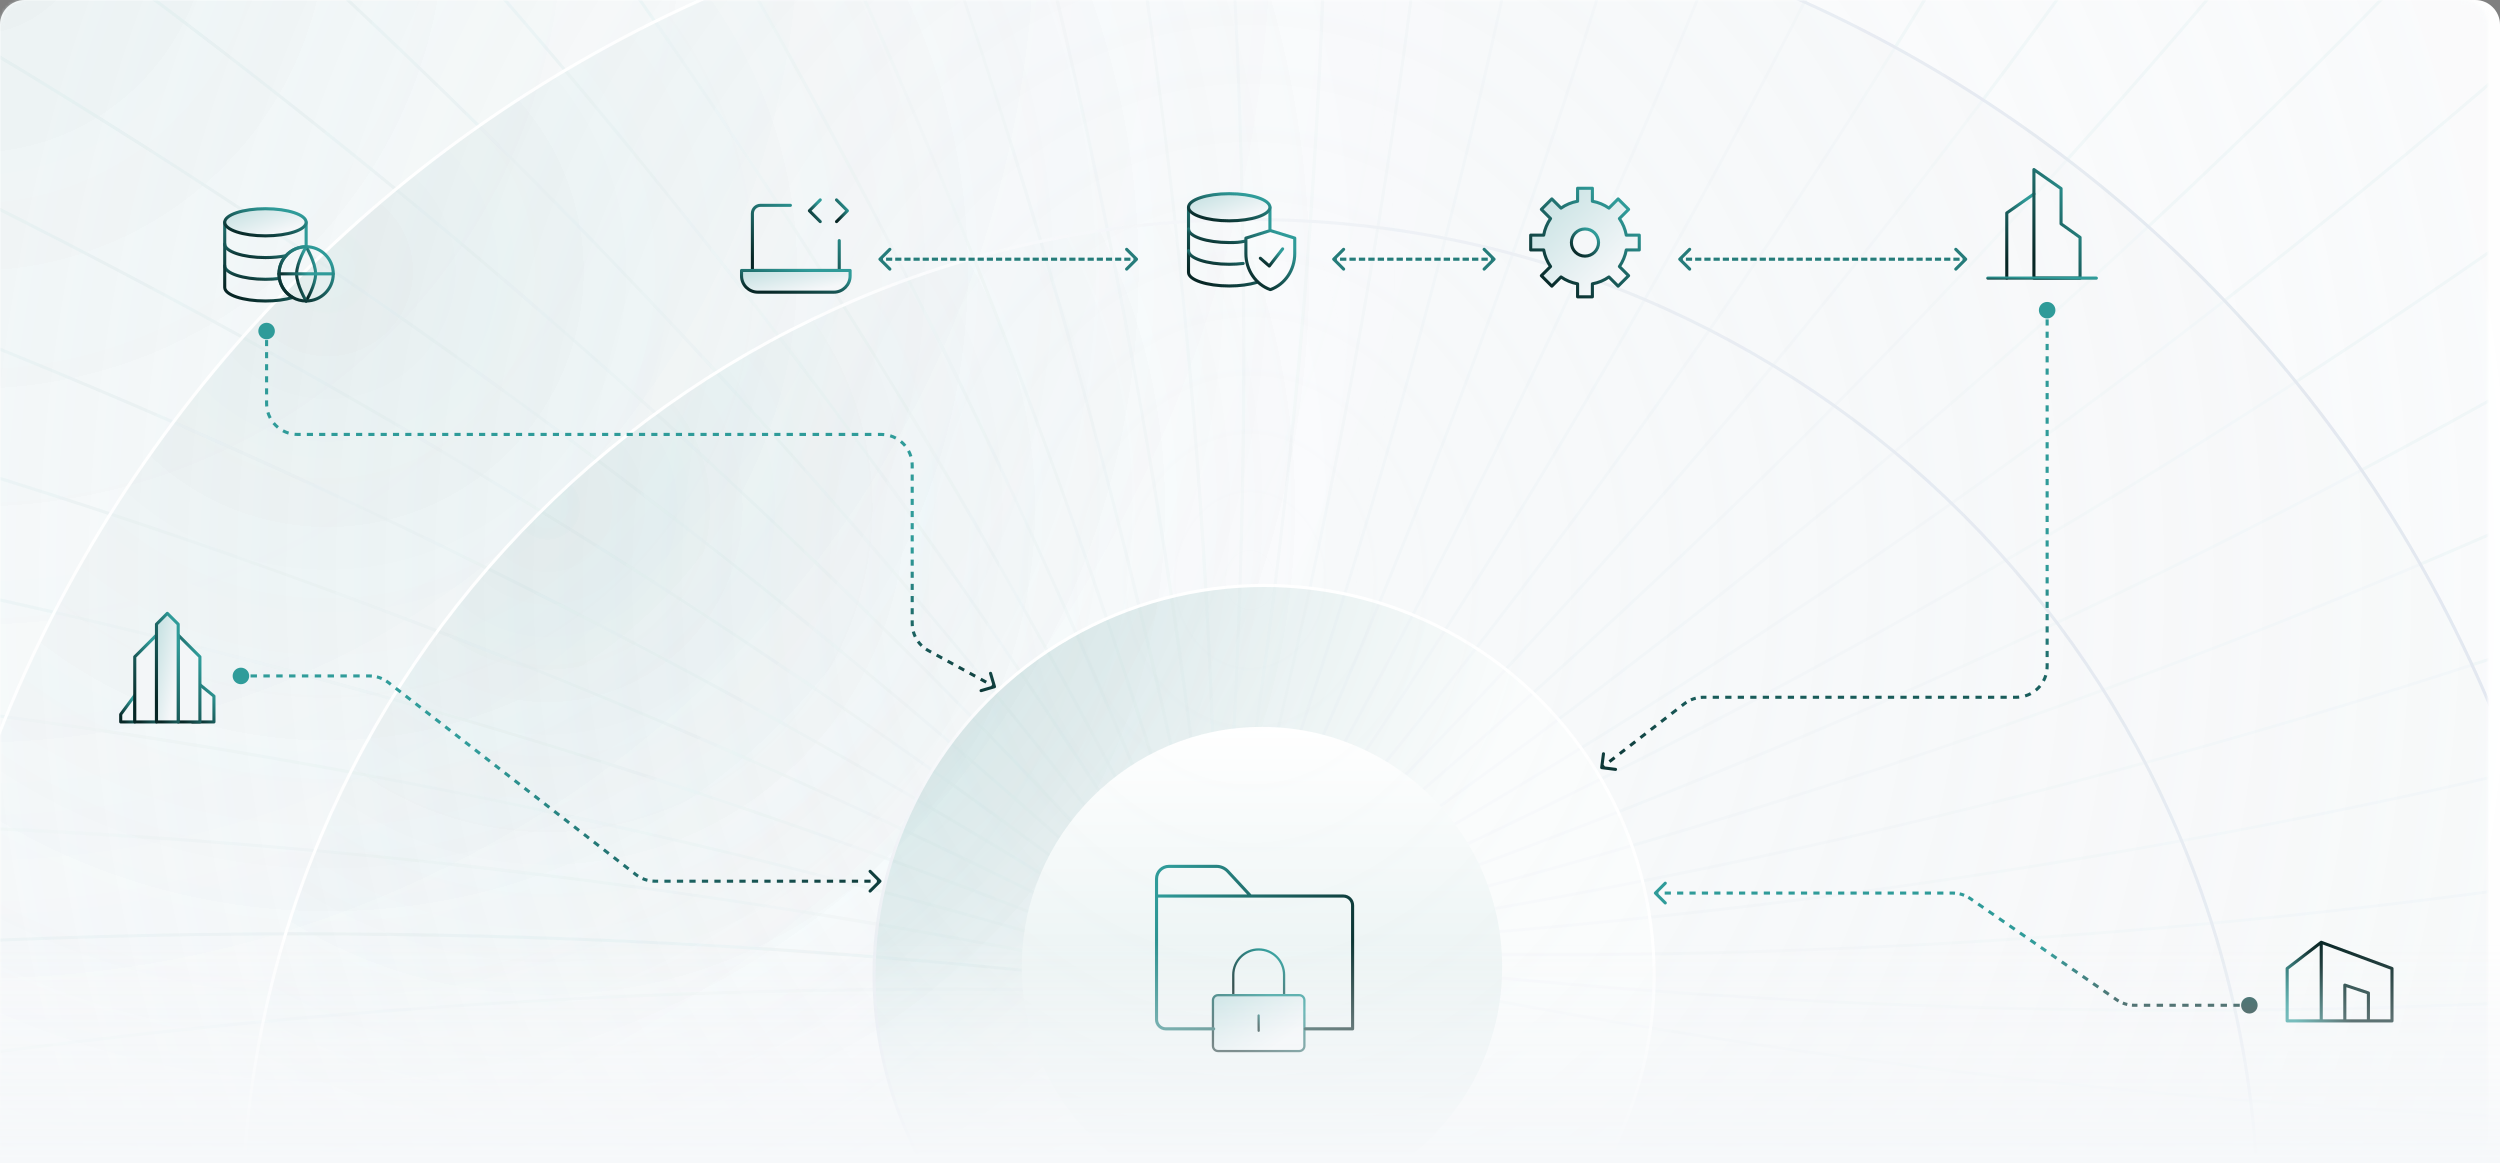 <svg width="806" height="375" viewBox="0 0 806 375" fill="none" xmlns="http://www.w3.org/2000/svg">
<rect x="0" y="0" width="806" height="375" fill="#808080" stroke="none"/>
<path d="M0 8C0 3.582 3.582 0 8 0H798C802.418 0 806 3.582 806 8V375H0V8Z" fill="white"/>
<mask id="mask0_681_10931" style="mask-type:alpha" maskUnits="userSpaceOnUse" x="0" y="0" width="802" height="372">
<path d="M0 8C0 3.582 3.582 0 8 0H794C798.418 0 802 3.582 802 8V372H0V8Z" fill="#D9D9D9"/>
</mask>
<g mask="url(#mask0_681_10931)">
<path d="M-232 325.911C-190.344 319.239 -142.991 313.144 -90.189 308.613C73.068 295.404 237.27 299.546 399.649 320.969" stroke="#2F9B99" stroke-opacity="0.1" stroke-miterlimit="10"/>
<path d="M-230.596 269.322C-188.486 266.439 -140.802 264.585 -87.793 264.833C75.989 266.243 239.156 285.048 398.948 320.927" stroke="#2F9B99" stroke-opacity="0.1" stroke-miterlimit="10"/>
<path d="M-224.074 213.146C-181.923 214.01 -134.24 216.44 -81.478 221.383C81.525 237.454 242.352 270.782 398.286 320.804" stroke="#2F9B99" stroke-opacity="0.1" stroke-miterlimit="10"/>
<path d="M-212.557 157.752C-170.405 162.365 -123.383 169.037 -71.323 178.715C89.585 209.287 246.774 256.863 397.583 320.639" stroke="#2F9B99" stroke-opacity="0.1" stroke-miterlimit="10"/>
<path d="M-196.123 103.593C-154.839 111.83 -108.27 122.826 -57.284 137.118C100.171 181.992 252.401 243.428 396.843 320.392" stroke="#2F9B99" stroke-opacity="0.1" stroke-miterlimit="10"/>
<path d="M-174.863 51.123C-134.446 63.149 -89.116 78.182 -39.575 96.962C113.267 155.709 259.41 230.51 396.387 320.104" stroke="#2F9B99" stroke-opacity="0.1" stroke-miterlimit="10"/>
<path d="M-148.979 0.795C-109.8 16.404 -65.997 35.391 -18.355 58.454C128.59 130.645 267.424 218.217 395.808 319.692" stroke="#2F9B99" stroke-opacity="0.1" stroke-miterlimit="10"/>
<path d="M-118.674 -47.022C-81.064 -27.994 -39.16 -5.177 6.211 22.17C146.069 107.192 276.463 206.817 395.191 319.362" stroke="#2F9B99" stroke-opacity="0.1" stroke-miterlimit="10"/>
<path d="M-84.203 -91.954C-48.451 -69.632 -8.777 -43.15 33.952 -11.89C165.625 85.31 286.566 196.199 394.735 318.91" stroke="#2F9B99" stroke-opacity="0.1" stroke-miterlimit="10"/>
<path d="M-45.85 -133.593C-12.203 -108.181 24.912 -78.281 64.668 -43.315C187.08 65.27 297.56 186.543 394.24 318.456" stroke="#2F9B99" stroke-opacity="0.1" stroke-miterlimit="10"/>
<path d="M-3.863 -171.689C27.306 -143.354 61.614 -110.2 97.944 -71.856C210.098 47.246 309.242 177.906 393.704 317.92" stroke="#2F9B99" stroke-opacity="0.1" stroke-miterlimit="10"/>
<path d="M41.344 -205.955C69.871 -174.943 101.041 -138.864 133.903 -97.391C234.905 31.247 321.912 170.231 393.457 317.221" stroke="#2F9B99" stroke-opacity="0.1" stroke-miterlimit="10"/>
<path d="M89.439 -235.814C115.077 -202.372 143.109 -163.658 172.008 -119.425C261 17.745 335.123 163.964 393.126 316.768" stroke="#2F9B99" stroke-opacity="0.1" stroke-miterlimit="10"/>
<path d="M140.053 -261.35C162.553 -225.766 186.787 -184.745 211.681 -138.082C288.05 6.488 348.777 158.756 392.836 316.15" stroke="#2F9B99" stroke-opacity="0.1" stroke-miterlimit="10"/>
<path d="M192.898 -282.271C212.137 -244.834 232.573 -201.796 253.173 -153.073C316.229 -2.263 363.033 154.807 392.797 315.491" stroke="#2F9B99" stroke-opacity="0.1" stroke-miterlimit="10"/>
<path d="M247.105 -298.416C263.082 -259.496 279.596 -214.686 295.532 -164.358C344.766 -8.504 377.26 152.127 392.467 314.832" stroke="#2F9B99" stroke-opacity="0.1" stroke-miterlimit="10"/>
<path d="M302.672 -309.618C315.057 -269.339 327.442 -223.129 338.878 -171.771C373.988 -12.132 391.979 150.779 392.548 314.214" stroke="#2F9B99" stroke-opacity="0.1" stroke-miterlimit="10"/>
<path d="M359.066 -315.796C367.612 -274.611 375.828 -227.66 382.722 -175.272C403.278 -13.157 406.503 150.678 392.342 313.473" stroke="#2F9B99" stroke-opacity="0.1" stroke-miterlimit="10"/>
<path d="M415.833 -316.908C420.663 -275.105 424.626 -227.66 426.773 -174.819C432.671 -11.462 421.129 152.058 392.342 312.978" stroke="#2F9B99" stroke-opacity="0.1" stroke-miterlimit="10"/>
<path d="M472.309 -313.037C473.341 -270.987 473.052 -223.336 470.451 -170.536C461.681 -7.374 435.525 154.393 392.424 312.031" stroke="#2F9B99" stroke-opacity="0.1" stroke-miterlimit="10"/>
<path d="M528.332 -303.976C525.566 -261.967 520.984 -214.562 513.635 -162.216C490.225 -0.506 449.649 158.263 392.59 311.414" stroke="#2F9B99" stroke-opacity="0.1" stroke-miterlimit="10"/>
<path d="M583.282 -290.015C576.76 -248.418 567.925 -201.631 555.911 -149.985C518.065 8.995 463.386 163.511 392.797 310.96" stroke="#2F9B99" stroke-opacity="0.1" stroke-miterlimit="10"/>
<path d="M636.744 -271.192C626.547 -230.337 613.542 -184.498 596.946 -134.334C544.98 20.634 476.628 169.644 393.043 310.178" stroke="#2F9B99" stroke-opacity="0.1" stroke-miterlimit="10"/>
<path d="M688.308 -247.635C674.437 -207.891 657.386 -163.411 636.331 -114.895C570.634 34.792 489.177 177.09 393.332 309.601" stroke="#2F9B99" stroke-opacity="0.1" stroke-miterlimit="10"/>
<path d="M737.603 -219.587C720.222 -181.243 699.25 -138.452 673.901 -91.913C595.019 51.206 501.106 185.553 393.746 308.861" stroke="#2F9B99" stroke-opacity="0.1" stroke-miterlimit="10"/>
<path d="M784.129 -187.257C763.487 -150.602 738.717 -109.87 709.24 -65.884C617.81 69.695 512.189 195.191 394.158 308.49" stroke="#2F9B99" stroke-opacity="0.1" stroke-miterlimit="10"/>
<path d="M827.56 -150.891C803.615 -116.213 775.294 -77.869 741.978 -36.684C638.733 90.168 522.263 205.711 394.529 307.995" stroke="#2F9B99" stroke-opacity="0.1" stroke-miterlimit="10"/>
<path d="M867.564 -110.776C840.564 -78.405 808.94 -42.738 772.156 -4.683C657.948 112.426 531.582 217.089 395.189 307.542" stroke="#2F9B99" stroke-opacity="0.1" stroke-miterlimit="10"/>
<path d="M903.771 -67.243C874.005 -37.425 839.285 -4.724 799.239 29.872C674.952 136.299 539.674 229.241 395.686 307.13" stroke="#2F9B99" stroke-opacity="0.1" stroke-miterlimit="10"/>
<path d="M936.016 -20.621C903.649 6.438 866.163 35.885 823.145 66.774C689.803 161.662 546.718 242.124 396.307 306.801" stroke="#2F9B99" stroke-opacity="0.1" stroke-miterlimit="10"/>
<path d="M963.798 28.801C929.202 52.812 889.197 78.8 843.578 105.735C702.245 188.321 552.504 255.667 396.883 306.636" stroke="#2F9B99" stroke-opacity="0.1" stroke-miterlimit="10"/>
<path d="M987.124 80.2C950.463 101.04 908.312 123.362 860.464 146.097C712.277 215.723 557.082 269.415 397.502 306.266" stroke="#2F9B99" stroke-opacity="0.1" stroke-miterlimit="10"/>
<path d="M1005.74 133.658C967.348 151.121 923.174 169.572 873.633 187.94C719.788 244.018 560.402 283.614 398.162 306.06" stroke="#2F9B99" stroke-opacity="0.1" stroke-miterlimit="10"/>
<path d="M1019.45 188.559C979.651 202.52 934.156 216.976 883.211 230.815C724.943 272.908 562.636 298.09 399.029 305.936" stroke="#2F9B99" stroke-opacity="0.1" stroke-miterlimit="10"/>
<path d="M1028.16 244.446C987.289 254.825 940.679 265.039 888.495 274.347C727.016 302.111 563.036 312.673 399.318 305.853" stroke="#2F9B99" stroke-opacity="0.1" stroke-miterlimit="10"/>
<path d="M1031.83 300.911C990.179 307.583 942.826 313.678 890.023 318.168C726.767 331.394 562.563 327.252 400.186 305.812" stroke="#2F9B99" stroke-opacity="0.1" stroke-miterlimit="10"/>
<path d="M1030.39 357.458C988.321 360.383 940.596 362.236 887.628 361.989C723.833 360.557 560.655 341.753 400.846 305.895" stroke="#2F9B99" stroke-opacity="0.1" stroke-miterlimit="10"/>
<path d="M-228.201 382.376C-187.33 371.997 -140.72 361.783 -88.537 352.475C72.872 324.703 236.785 314.141 400.434 320.969" stroke="#2F9B99" stroke-opacity="0.1" stroke-miterlimit="10"/>
<path d="M-232 325.911C-190.344 319.239 -142.991 313.144 -90.189 308.613C73.068 295.404 237.27 299.546 399.649 320.969" stroke="#2F9B99" stroke-opacity="0.1" stroke-miterlimit="10"/>
<path d="M-193.26 395.836C-193.26 66.473 73.741 -200.529 403.103 -200.528C732.466 -200.528 999.467 66.473 999.467 395.836C999.467 725.199 732.466 992.2 403.103 992.2C73.741 992.2 -193.26 725.199 -193.26 395.836Z" fill="#F6F8FA" fill-opacity="0.5"/>
<path d="M-193.26 395.836C-193.26 66.473 73.741 -200.529 403.103 -200.528C732.466 -200.528 999.467 66.473 999.467 395.836C999.467 725.199 732.466 992.2 403.103 992.2C73.741 992.2 -193.26 725.199 -193.26 395.836Z" fill="url(#paint0_radial_681_10931)" fill-opacity="0.1"/>
<path d="M-193.26 395.836C-193.26 66.473 73.741 -200.529 403.103 -200.528C732.466 -200.528 999.467 66.473 999.467 395.836C999.467 725.199 732.466 992.2 403.103 992.2C73.741 992.2 -193.26 725.199 -193.26 395.836Z" stroke="url(#paint1_linear_681_10931)"/>
<path d="M-30.48 395.837C-30.479 156.375 163.642 -37.746 403.103 -37.746C642.564 -37.746 836.686 156.375 836.686 395.837C836.686 635.298 642.564 829.42 403.103 829.42C163.642 829.42 -30.48 635.298 -30.48 395.837Z" fill="#F6F8FA" fill-opacity="0.5"/>
<path d="M-30.48 395.837C-30.479 156.375 163.642 -37.746 403.103 -37.746C642.564 -37.746 836.686 156.375 836.686 395.837C836.686 635.298 642.564 829.42 403.103 829.42C163.642 829.42 -30.48 635.298 -30.48 395.837Z" fill="url(#paint2_radial_681_10931)" fill-opacity="0.1"/>
<path d="M-30.48 395.837C-30.479 156.375 163.642 -37.746 403.103 -37.746C642.564 -37.746 836.686 156.375 836.686 395.837C836.686 635.298 642.564 829.42 403.103 829.42C163.642 829.42 -30.48 635.298 -30.48 395.837Z" stroke="url(#paint3_linear_681_10931)"/>
<path d="M78.04 395.837C78.04 216.31 223.576 70.775 403.102 70.775C582.629 70.775 728.164 216.31 728.164 395.837C728.164 575.364 582.629 720.899 403.102 720.899C223.575 720.899 78.04 575.364 78.04 395.837Z" fill="url(#paint4_radial_681_10931)" fill-opacity="0.1" stroke="url(#paint5_linear_681_10931)"/>
<circle cx="407.54" cy="314.502" r="125.755" fill="url(#paint6_radial_681_10931)" fill-opacity="0.4" stroke="url(#paint7_linear_681_10931)"/>
<circle cx="406.853" cy="311.79" r="77.44" fill="url(#paint8_linear_681_10931)"/>
</g>
<path d="M0 8C0 3.582 3.582 0 8 0H798C802.418 0 806 3.582 806 8V374H0V8Z" fill="url(#paint9_radial_681_10931)" fill-opacity="0.1"/>
<path d="M397.609 320.842V314.291C397.609 309.769 401.276 306.103 405.798 306.103C410.32 306.103 413.987 309.769 413.987 314.291V320.842" stroke="url(#paint10_linear_681_10931)" stroke-width="0.737" stroke-linecap="round" stroke-linejoin="round"/>
<path d="M418.898 320.842H392.694C391.79 320.842 391.057 321.575 391.057 322.48V337.219C391.057 338.123 391.79 338.857 392.694 338.857H418.898C419.802 338.857 420.535 338.123 420.535 337.219V322.48C420.535 321.575 419.802 320.842 418.898 320.842Z" fill="url(#paint11_linear_681_10931)" stroke="url(#paint12_linear_681_10931)" stroke-width="0.737" stroke-linecap="round" stroke-linejoin="round"/>
<path d="M405.797 327.393V332.31" stroke="url(#paint13_linear_681_10931)" stroke-width="0.737" stroke-linecap="round" stroke-linejoin="round"/>
<path d="M391.297 331.699L375.867 331.699C374.21 331.699 372.867 330.356 372.867 328.699L372.867 288.884M420.835 331.699L436.076 331.699L436.076 309.855L436.076 291.884C436.076 290.227 434.733 288.884 433.076 288.884L403.23 288.884M403.23 288.884L395.853 280.916C394.907 279.894 393.577 279.313 392.184 279.313L376.867 279.313C374.658 279.313 372.867 281.104 372.867 283.313L372.867 288.884M403.23 288.884L372.867 288.884" stroke="url(#paint14_linear_681_10931)" stroke-linecap="round" stroke-linejoin="round"/>
<path d="M38.92 230.308L43.449 224.183V232.747H38.92V230.308Z" fill="#F3F6F8" stroke="url(#paint15_linear_681_10931)" stroke-linecap="round" stroke-linejoin="round"/>
<path d="M61.978 218.747L68.978 224.435V232.747H61.978V218.747Z" fill="#F3F6F8" stroke="url(#paint16_linear_681_10931)" stroke-linecap="round" stroke-linejoin="round"/>
<path d="M43.449 211.747L50.449 204.747V232.747H43.449V211.747Z" fill="#F3F6F8" stroke="url(#paint17_linear_681_10931)" stroke-linecap="round" stroke-linejoin="round"/>
<path d="M57.449 204.747L64.449 211.747V232.747H57.449V204.747Z" fill="#F3F6F8" stroke="url(#paint18_linear_681_10931)" stroke-linecap="round" stroke-linejoin="round"/>
<path d="M50.449 201.247L53.949 197.747L57.449 201.247V232.747H50.449V201.247Z" fill="url(#paint19_linear_681_10931)" stroke="url(#paint20_linear_681_10931)" stroke-linecap="round" stroke-linejoin="round"/>
<path d="M655.736 62.539L646.986 68.664V89.664" stroke="url(#paint21_linear_681_10931)" stroke-linecap="round" stroke-linejoin="round"/>
<path fill-rule="evenodd" clip-rule="evenodd" d="M655.736 54.664L664.486 60.789V72.164L670.611 76.539V89.664H655.736V54.664Z" stroke="url(#paint22_linear_681_10931)" stroke-linecap="round" stroke-linejoin="round"/>
<path d="M640.861 89.664H675.861" stroke="url(#paint23_linear_681_10931)" stroke-linecap="round" stroke-linejoin="round"/>
<path d="M748.363 303.794L771.177 312.244V329.143H748.363V303.794ZM748.363 303.794L737.379 312.244V329.143L748.707 329.143" stroke="url(#paint24_linear_681_10931)" stroke-linecap="round" stroke-linejoin="round"/>
<path d="M763.573 328.347V320.131L755.969 317.596V328.347" stroke="url(#paint25_linear_681_10931)" stroke-linecap="square" stroke-linejoin="round"/>
<path d="M72.449 78.664C72.449 81.08 78.326 83.039 85.574 83.039C87.986 83.039 90.246 82.822 92.188 82.444" stroke="url(#paint26_linear_681_10931)" stroke-linecap="round" stroke-linejoin="round"/>
<path d="M72.449 85.664C72.449 88.08 78.326 90.039 85.574 90.039C87.155 90.039 88.671 89.946 90.075 89.775" stroke="url(#paint27_linear_681_10931)" stroke-linecap="round" stroke-linejoin="round"/>
<path d="M98.699 71.664V78.664V79.539C96.114 79.539 93.79 80.661 92.188 82.444C90.796 83.993 89.949 86.042 89.949 88.289C89.949 88.796 89.992 89.292 90.075 89.775C90.525 92.406 92.149 94.635 94.389 95.906C92.059 96.61 88.967 97.039 85.574 97.039C78.326 97.039 72.449 95.08 72.449 92.664V85.664V78.664V71.664" stroke="url(#paint28_linear_681_10931)" stroke-linecap="round" stroke-linejoin="round"/>
<path d="M98.699 71.664C98.699 74.08 92.823 76.039 85.574 76.039C78.326 76.039 72.449 74.08 72.449 71.664C72.449 69.248 78.326 67.289 85.574 67.289C92.823 67.289 98.699 69.248 98.699 71.664Z" fill="url(#paint29_linear_681_10931)" stroke="url(#paint30_linear_681_10931)" stroke-linecap="round" stroke-linejoin="round"/>
<path d="M98.699 97.039C98.699 97.039 101.762 91.909 101.762 88.289C101.762 84.669 98.699 79.539 98.699 79.539" stroke="url(#paint31_linear_681_10931)" stroke-linecap="round" stroke-linejoin="round"/>
<path d="M98.699 97.039C98.699 97.039 95.637 91.909 95.637 88.289C95.637 84.669 98.699 79.539 98.699 79.539" stroke="url(#paint32_linear_681_10931)" stroke-linecap="round" stroke-linejoin="round"/>
<path d="M107.449 88.289H89.949" stroke="url(#paint33_linear_681_10931)" stroke-linecap="round" stroke-linejoin="round"/>
<path d="M107.449 88.289C107.449 93.121 103.532 97.039 98.699 97.039C97.132 97.039 95.661 96.627 94.389 95.906C92.149 94.635 90.525 92.406 90.075 89.775C89.992 89.292 89.949 88.796 89.949 88.289C89.949 86.042 90.796 83.993 92.188 82.444C93.79 80.661 96.114 79.539 98.699 79.539C103.532 79.539 107.449 83.457 107.449 88.289Z" stroke="url(#paint34_linear_681_10931)" stroke-linecap="round" stroke-linejoin="round"/>
<path d="M409.426 66.82V73.82M405.116 91.062C402.786 91.766 399.694 92.195 396.301 92.195C389.052 92.195 383.176 90.237 383.176 87.82V80.82V73.82V66.82" stroke="url(#paint35_linear_681_10931)" stroke-linecap="round" stroke-linejoin="round"/>
<path d="M409.426 66.82C409.426 69.237 403.55 71.195 396.301 71.195C389.052 71.195 383.176 69.237 383.176 66.82C383.176 64.404 389.052 62.445 396.301 62.445C403.55 62.445 409.426 64.404 409.426 66.82Z" fill="url(#paint36_linear_681_10931)" stroke="url(#paint37_linear_681_10931)" stroke-linecap="round" stroke-linejoin="round"/>
<path d="M383.176 80.82C383.176 83.237 389.052 85.195 396.301 85.195C397.882 85.195 399.398 85.102 400.801 84.931" stroke="url(#paint38_linear_681_10931)" stroke-linecap="round" stroke-linejoin="round"/>
<path d="M383.176 73.819C383.176 76.236 389.052 78.194 396.301 78.194C398.713 78.194 399.381 78.147 401.323 77.769" stroke="url(#paint39_linear_681_10931)" stroke-linecap="round" stroke-linejoin="round"/>
<path d="M401.676 76.763L409.555 74.32L417.426 76.763V81.773C417.426 87.04 414.254 91.715 409.552 93.379C404.849 91.715 401.676 87.038 401.676 81.771V76.763Z" stroke="url(#paint40_linear_681_10931)" stroke-linecap="round" stroke-linejoin="round"/>
<path d="M406.336 83.254L409.21 85.766L413.52 80.239" stroke="url(#paint41_linear_681_10931)" stroke-linecap="round" stroke-linejoin="round"/>
<path d="M254.824 66.195H245.199C243.749 66.195 242.574 67.371 242.574 68.82V87.195H270.574V77.57" stroke="url(#paint42_linear_681_10931)" stroke-linecap="round" stroke-linejoin="round"/>
<path d="M239.074 87.195H274.074V88.945C274.074 91.845 271.724 94.195 268.824 94.195H244.324C241.425 94.195 239.074 91.845 239.074 88.945V87.195Z" fill="url(#paint43_linear_681_10931)" stroke="url(#paint44_linear_681_10931)" stroke-linecap="round" stroke-linejoin="round"/>
<path d="M264.449 64.445L260.949 67.945L264.449 71.445" stroke="url(#paint45_linear_681_10931)" stroke-linecap="round" stroke-linejoin="round"/>
<path d="M269.699 64.445L273.199 67.945L269.699 71.445" stroke="url(#paint46_linear_681_10931)" stroke-linecap="round" stroke-linejoin="round"/>
<path d="M522.098 70.469C523.192 72.038 523.962 73.85 524.311 75.808H528.498V80.581H524.311C523.962 82.538 523.192 84.351 522.098 85.92L525.06 88.881L521.685 92.256L518.723 89.295C517.154 90.389 515.342 91.159 513.384 91.507V95.694H508.612V91.507C506.654 91.159 504.842 90.389 503.273 89.295L500.311 92.256L496.936 88.881L499.898 85.92C498.804 84.351 498.034 82.538 497.685 80.581H493.498V75.808H497.685C498.034 73.85 498.804 72.038 499.898 70.469L496.936 67.507L500.311 64.133L503.273 67.094C504.842 66 506.654 65.23 508.612 64.882V60.694H513.384V64.882C515.342 65.23 517.154 66 518.723 67.094L521.685 64.133L525.06 67.507L522.098 70.469Z" fill="url(#paint47_linear_681_10931)" stroke="url(#paint48_linear_681_10931)" stroke-linecap="round" stroke-linejoin="round"/>
<path d="M510.998 82.569C513.414 82.569 515.373 80.611 515.373 78.194C515.373 75.778 513.414 73.819 510.998 73.819C508.582 73.819 506.623 75.778 506.623 78.194C506.623 80.611 508.582 82.569 510.998 82.569Z" fill="#F5F7F9" stroke="url(#paint49_linear_681_10931)" stroke-linecap="round" stroke-linejoin="round"/>
<path d="M283.348 83.216C283.152 83.411 283.152 83.728 283.348 83.923L286.53 87.105C286.725 87.3 287.041 87.3 287.237 87.105C287.432 86.91 287.432 86.593 287.237 86.398L284.408 83.569L287.237 80.741C287.432 80.546 287.432 80.229 287.237 80.034C287.041 79.838 286.725 79.838 286.53 80.034L283.348 83.216ZM366.764 83.923C366.959 83.728 366.959 83.411 366.764 83.216L363.582 80.034C363.387 79.838 363.07 79.838 362.875 80.034C362.68 80.229 362.68 80.546 362.875 80.741L365.703 83.569L362.875 86.398C362.68 86.593 362.68 86.91 362.875 87.105C363.07 87.3 363.387 87.3 363.582 87.105L366.764 83.923ZM283.701 84.069L284.686 84.069L284.686 83.069L283.701 83.069L283.701 84.069ZM285.67 84.069L287.64 84.069L287.64 83.069L285.67 83.069L285.67 84.069ZM288.624 84.069L290.594 84.069L290.594 83.069L288.624 83.069L288.624 84.069ZM291.578 84.069L293.548 84.069L293.548 83.069L291.578 83.069L291.578 84.069ZM294.532 84.069L296.501 84.069L296.501 83.069L294.532 83.069L294.532 84.069ZM297.486 84.069L299.455 84.069L299.455 83.069L297.486 83.069L297.486 84.069ZM300.44 84.069L302.409 84.069L302.409 83.069L300.44 83.069L300.44 84.069ZM303.394 84.069L305.363 84.069L305.363 83.069L303.394 83.069L303.394 84.069ZM306.348 84.069L308.317 84.069L308.317 83.069L306.348 83.069L306.348 84.069ZM309.302 84.069L311.271 84.069L311.271 83.069L309.302 83.069L309.302 84.069ZM312.256 84.069L314.225 84.069L314.225 83.069L312.256 83.069L312.256 84.069ZM315.209 84.069L317.179 84.069L317.179 83.069L315.209 83.069L315.209 84.069ZM318.163 84.069L320.133 84.069L320.133 83.069L318.163 83.069L318.163 84.069ZM321.117 84.069L323.087 84.069L323.087 83.069L321.117 83.069L321.117 84.069ZM324.071 84.069L326.04 84.069L326.04 83.069L324.071 83.069L324.071 84.069ZM327.025 84.069L328.994 84.069L328.994 83.069L327.025 83.069L327.025 84.069ZM329.979 84.069L331.948 84.069L331.948 83.069L329.979 83.069L329.979 84.069ZM332.933 84.069L334.902 84.069L334.902 83.069L332.933 83.069L332.933 84.069ZM335.887 84.069L337.856 84.069L337.856 83.069L335.887 83.069L335.887 84.069ZM338.841 84.069L340.81 84.069L340.81 83.069L338.841 83.069L338.841 84.069ZM341.795 84.069L343.764 84.069L343.764 83.069L341.795 83.069L341.795 84.069ZM344.748 84.069L346.718 84.069L346.718 83.069L344.748 83.069L344.748 84.069ZM347.702 84.069L349.672 84.069L349.672 83.069L347.702 83.069L347.702 84.069ZM350.656 84.069L352.626 84.069L352.626 83.069L350.656 83.069L350.656 84.069ZM353.61 84.069L355.579 84.069L355.579 83.069L353.61 83.069L353.61 84.069ZM356.564 84.069L358.533 84.069L358.533 83.069L356.564 83.069L356.564 84.069ZM359.518 84.069L361.487 84.069L361.487 83.069L359.518 83.069L359.518 84.069ZM362.472 84.069L364.441 84.069L364.441 83.069L362.472 83.069L362.472 84.069ZM365.426 84.069L366.41 84.069L366.41 83.069L365.426 83.069L365.426 84.069Z" fill="#2F9B99"/>
<path d="M283.348 83.216C283.152 83.411 283.152 83.728 283.348 83.923L286.53 87.105C286.725 87.3 287.041 87.3 287.237 87.105C287.432 86.91 287.432 86.593 287.237 86.398L284.408 83.569L287.237 80.741C287.432 80.546 287.432 80.229 287.237 80.034C287.041 79.838 286.725 79.838 286.53 80.034L283.348 83.216ZM366.764 83.923C366.959 83.728 366.959 83.411 366.764 83.216L363.582 80.034C363.387 79.838 363.07 79.838 362.875 80.034C362.68 80.229 362.68 80.546 362.875 80.741L365.703 83.569L362.875 86.398C362.68 86.593 362.68 86.91 362.875 87.105C363.07 87.3 363.387 87.3 363.582 87.105L366.764 83.923ZM283.701 84.069L284.686 84.069L284.686 83.069L283.701 83.069L283.701 84.069ZM285.67 84.069L287.64 84.069L287.64 83.069L285.67 83.069L285.67 84.069ZM288.624 84.069L290.594 84.069L290.594 83.069L288.624 83.069L288.624 84.069ZM291.578 84.069L293.548 84.069L293.548 83.069L291.578 83.069L291.578 84.069ZM294.532 84.069L296.501 84.069L296.501 83.069L294.532 83.069L294.532 84.069ZM297.486 84.069L299.455 84.069L299.455 83.069L297.486 83.069L297.486 84.069ZM300.44 84.069L302.409 84.069L302.409 83.069L300.44 83.069L300.44 84.069ZM303.394 84.069L305.363 84.069L305.363 83.069L303.394 83.069L303.394 84.069ZM306.348 84.069L308.317 84.069L308.317 83.069L306.348 83.069L306.348 84.069ZM309.302 84.069L311.271 84.069L311.271 83.069L309.302 83.069L309.302 84.069ZM312.256 84.069L314.225 84.069L314.225 83.069L312.256 83.069L312.256 84.069ZM315.209 84.069L317.179 84.069L317.179 83.069L315.209 83.069L315.209 84.069ZM318.163 84.069L320.133 84.069L320.133 83.069L318.163 83.069L318.163 84.069ZM321.117 84.069L323.087 84.069L323.087 83.069L321.117 83.069L321.117 84.069ZM324.071 84.069L326.04 84.069L326.04 83.069L324.071 83.069L324.071 84.069ZM327.025 84.069L328.994 84.069L328.994 83.069L327.025 83.069L327.025 84.069ZM329.979 84.069L331.948 84.069L331.948 83.069L329.979 83.069L329.979 84.069ZM332.933 84.069L334.902 84.069L334.902 83.069L332.933 83.069L332.933 84.069ZM335.887 84.069L337.856 84.069L337.856 83.069L335.887 83.069L335.887 84.069ZM338.841 84.069L340.81 84.069L340.81 83.069L338.841 83.069L338.841 84.069ZM341.795 84.069L343.764 84.069L343.764 83.069L341.795 83.069L341.795 84.069ZM344.748 84.069L346.718 84.069L346.718 83.069L344.748 83.069L344.748 84.069ZM347.702 84.069L349.672 84.069L349.672 83.069L347.702 83.069L347.702 84.069ZM350.656 84.069L352.626 84.069L352.626 83.069L350.656 83.069L350.656 84.069ZM353.61 84.069L355.579 84.069L355.579 83.069L353.61 83.069L353.61 84.069ZM356.564 84.069L358.533 84.069L358.533 83.069L356.564 83.069L356.564 84.069ZM359.518 84.069L361.487 84.069L361.487 83.069L359.518 83.069L359.518 84.069ZM362.472 84.069L364.441 84.069L364.441 83.069L362.472 83.069L362.472 84.069ZM365.426 84.069L366.41 84.069L366.41 83.069L365.426 83.069L365.426 84.069Z" fill="black" fill-opacity="0.2"/>
<path d="M429.646 83.216C429.451 83.411 429.451 83.728 429.646 83.923L432.828 87.105C433.024 87.3 433.34 87.3 433.535 87.105C433.731 86.91 433.731 86.593 433.535 86.398L430.707 83.569L433.535 80.741C433.731 80.546 433.731 80.229 433.535 80.034C433.34 79.838 433.024 79.838 432.828 80.034L429.646 83.216ZM482.027 83.923C482.223 83.728 482.223 83.411 482.027 83.216L478.845 80.034C478.65 79.838 478.334 79.838 478.138 80.034C477.943 80.229 477.943 80.546 478.138 80.741L480.967 83.569L478.138 86.398C477.943 86.593 477.943 86.91 478.138 87.105C478.334 87.3 478.65 87.3 478.845 87.105L482.027 83.923ZM430 84.069L431.013 84.069L431.013 83.069L430 83.069L430 84.069ZM432.026 84.069L434.053 84.069L434.053 83.069L432.026 83.069L432.026 84.069ZM435.066 84.069L437.092 84.069L437.092 83.069L435.066 83.069L435.066 84.069ZM438.106 84.069L440.132 84.069L440.132 83.069L438.106 83.069L438.106 84.069ZM441.145 84.069L443.172 84.069L443.172 83.069L441.145 83.069L441.145 84.069ZM444.185 84.069L446.211 84.069L446.211 83.069L444.185 83.069L444.185 84.069ZM447.225 84.069L449.251 84.069L449.251 83.069L447.225 83.069L447.225 84.069ZM450.264 84.069L452.291 84.069L452.291 83.069L450.264 83.069L450.264 84.069ZM453.304 84.069L455.33 84.069L455.33 83.069L453.304 83.069L453.304 84.069ZM456.343 84.069L458.37 84.069L458.37 83.069L456.343 83.069L456.343 84.069ZM459.383 84.069L461.41 84.069L461.41 83.069L459.383 83.069L459.383 84.069ZM462.423 84.069L464.449 84.069L464.449 83.069L462.423 83.069L462.423 84.069ZM465.462 84.069L467.489 84.069L467.489 83.069L465.462 83.069L465.462 84.069ZM468.502 84.069L470.528 84.069L470.528 83.069L468.502 83.069L468.502 84.069ZM471.542 84.069L473.568 84.069L473.568 83.069L471.542 83.069L471.542 84.069ZM474.581 84.069L476.608 84.069L476.608 83.069L474.581 83.069L474.581 84.069ZM477.621 84.069L479.647 84.069L479.647 83.069L477.621 83.069L477.621 84.069ZM480.661 84.069L481.674 84.069L481.674 83.069L480.661 83.069L480.661 84.069Z" fill="#2F9B99"/>
<path d="M429.646 83.216C429.451 83.411 429.451 83.728 429.646 83.923L432.828 87.105C433.024 87.3 433.34 87.3 433.535 87.105C433.731 86.91 433.731 86.593 433.535 86.398L430.707 83.569L433.535 80.741C433.731 80.546 433.731 80.229 433.535 80.034C433.34 79.838 433.024 79.838 432.828 80.034L429.646 83.216ZM482.027 83.923C482.223 83.728 482.223 83.411 482.027 83.216L478.845 80.034C478.65 79.838 478.334 79.838 478.138 80.034C477.943 80.229 477.943 80.546 478.138 80.741L480.967 83.569L478.138 86.398C477.943 86.593 477.943 86.91 478.138 87.105C478.334 87.3 478.65 87.3 478.845 87.105L482.027 83.923ZM430 84.069L431.013 84.069L431.013 83.069L430 83.069L430 84.069ZM432.026 84.069L434.053 84.069L434.053 83.069L432.026 83.069L432.026 84.069ZM435.066 84.069L437.092 84.069L437.092 83.069L435.066 83.069L435.066 84.069ZM438.106 84.069L440.132 84.069L440.132 83.069L438.106 83.069L438.106 84.069ZM441.145 84.069L443.172 84.069L443.172 83.069L441.145 83.069L441.145 84.069ZM444.185 84.069L446.211 84.069L446.211 83.069L444.185 83.069L444.185 84.069ZM447.225 84.069L449.251 84.069L449.251 83.069L447.225 83.069L447.225 84.069ZM450.264 84.069L452.291 84.069L452.291 83.069L450.264 83.069L450.264 84.069ZM453.304 84.069L455.33 84.069L455.33 83.069L453.304 83.069L453.304 84.069ZM456.343 84.069L458.37 84.069L458.37 83.069L456.343 83.069L456.343 84.069ZM459.383 84.069L461.41 84.069L461.41 83.069L459.383 83.069L459.383 84.069ZM462.423 84.069L464.449 84.069L464.449 83.069L462.423 83.069L462.423 84.069ZM465.462 84.069L467.489 84.069L467.489 83.069L465.462 83.069L465.462 84.069ZM468.502 84.069L470.528 84.069L470.528 83.069L468.502 83.069L468.502 84.069ZM471.542 84.069L473.568 84.069L473.568 83.069L471.542 83.069L471.542 84.069ZM474.581 84.069L476.608 84.069L476.608 83.069L474.581 83.069L474.581 84.069ZM477.621 84.069L479.647 84.069L479.647 83.069L477.621 83.069L477.621 84.069ZM480.661 84.069L481.674 84.069L481.674 83.069L480.661 83.069L480.661 84.069Z" fill="black" fill-opacity="0.2"/>
<path d="M541.207 83.216C541.012 83.411 541.012 83.728 541.207 83.923L544.389 87.105C544.584 87.3 544.901 87.3 545.096 87.105C545.291 86.91 545.291 86.593 545.096 86.398L542.267 83.569L545.096 80.741C545.291 80.546 545.291 80.229 545.096 80.034C544.901 79.838 544.584 79.838 544.389 80.034L541.207 83.216ZM634.09 83.923C634.285 83.728 634.285 83.411 634.09 83.216L630.908 80.034C630.713 79.838 630.396 79.838 630.201 80.034C630.006 80.229 630.006 80.546 630.201 80.741L633.029 83.569L630.201 86.398C630.006 86.593 630.006 86.91 630.201 87.105C630.396 87.3 630.713 87.3 630.908 87.105L634.09 83.923ZM541.56 84.069L542.551 84.069L542.551 83.069L541.56 83.069L541.56 84.069ZM543.543 84.069L545.525 84.069L545.525 83.069L543.543 83.069L543.543 84.069ZM546.516 84.069L548.498 84.069L548.498 83.069L546.516 83.069L546.516 84.069ZM549.489 84.069L551.472 84.069L551.472 83.069L549.489 83.069L549.489 84.069ZM552.463 84.069L554.445 84.069L554.445 83.069L552.463 83.069L552.463 84.069ZM555.436 84.069L557.419 84.069L557.419 83.069L555.436 83.069L555.436 84.069ZM558.41 84.069L560.392 84.069L560.392 83.069L558.41 83.069L558.41 84.069ZM561.383 84.069L563.365 84.069L563.365 83.069L561.383 83.069L561.383 84.069ZM564.357 84.069L566.339 84.069L566.339 83.069L564.357 83.069L564.357 84.069ZM567.33 84.069L569.312 84.069L569.312 83.069L567.33 83.069L567.33 84.069ZM570.303 84.069L572.286 84.069L572.286 83.069L570.303 83.069L570.303 84.069ZM573.277 84.069L575.259 84.069L575.259 83.069L573.277 83.069L573.277 84.069ZM576.25 84.069L578.233 84.069L578.233 83.069L576.25 83.069L576.25 84.069ZM579.224 84.069L581.206 84.069L581.206 83.069L579.224 83.069L579.224 84.069ZM582.197 84.069L584.179 84.069L584.179 83.069L582.197 83.069L582.197 84.069ZM585.171 84.069L587.153 84.069L587.153 83.069L585.171 83.069L585.171 84.069ZM588.144 84.069L590.126 84.069L590.126 83.069L588.144 83.069L588.144 84.069ZM591.117 84.069L593.1 84.069L593.1 83.069L591.117 83.069L591.117 84.069ZM594.091 84.069L596.073 84.069L596.073 83.069L594.091 83.069L594.091 84.069ZM597.064 84.069L599.047 84.069L599.047 83.069L597.064 83.069L597.064 84.069ZM600.038 84.069L602.02 84.069L602.02 83.069L600.038 83.069L600.038 84.069ZM603.011 84.069L604.993 84.069L604.993 83.069L603.011 83.069L603.011 84.069ZM605.985 84.069L607.967 84.069L607.967 83.069L605.985 83.069L605.985 84.069ZM608.958 84.069L610.94 84.069L610.94 83.069L608.958 83.069L608.958 84.069ZM611.931 84.069L613.914 84.069L613.914 83.069L611.931 83.069L611.931 84.069ZM614.905 84.069L616.887 84.069L616.887 83.069L614.905 83.069L614.905 84.069ZM617.878 84.069L619.861 84.069L619.861 83.069L617.878 83.069L617.878 84.069ZM620.852 84.069L622.834 84.069L622.834 83.069L620.852 83.069L620.852 84.069ZM623.825 84.069L625.807 84.069L625.807 83.069L623.825 83.069L623.825 84.069ZM626.799 84.069L628.781 84.069L628.781 83.069L626.799 83.069L626.799 84.069ZM629.772 84.069L631.754 84.069L631.754 83.069L629.772 83.069L629.772 84.069ZM632.745 84.069L633.737 84.069L633.737 83.069L632.745 83.069L632.745 84.069Z" fill="#2F9B99"/>
<path d="M541.207 83.216C541.012 83.411 541.012 83.728 541.207 83.923L544.389 87.105C544.584 87.3 544.901 87.3 545.096 87.105C545.291 86.91 545.291 86.593 545.096 86.398L542.267 83.569L545.096 80.741C545.291 80.546 545.291 80.229 545.096 80.034C544.901 79.838 544.584 79.838 544.389 80.034L541.207 83.216ZM634.09 83.923C634.285 83.728 634.285 83.411 634.09 83.216L630.908 80.034C630.713 79.838 630.396 79.838 630.201 80.034C630.006 80.229 630.006 80.546 630.201 80.741L633.029 83.569L630.201 86.398C630.006 86.593 630.006 86.91 630.201 87.105C630.396 87.3 630.713 87.3 630.908 87.105L634.09 83.923ZM541.56 84.069L542.551 84.069L542.551 83.069L541.56 83.069L541.56 84.069ZM543.543 84.069L545.525 84.069L545.525 83.069L543.543 83.069L543.543 84.069ZM546.516 84.069L548.498 84.069L548.498 83.069L546.516 83.069L546.516 84.069ZM549.489 84.069L551.472 84.069L551.472 83.069L549.489 83.069L549.489 84.069ZM552.463 84.069L554.445 84.069L554.445 83.069L552.463 83.069L552.463 84.069ZM555.436 84.069L557.419 84.069L557.419 83.069L555.436 83.069L555.436 84.069ZM558.41 84.069L560.392 84.069L560.392 83.069L558.41 83.069L558.41 84.069ZM561.383 84.069L563.365 84.069L563.365 83.069L561.383 83.069L561.383 84.069ZM564.357 84.069L566.339 84.069L566.339 83.069L564.357 83.069L564.357 84.069ZM567.33 84.069L569.312 84.069L569.312 83.069L567.33 83.069L567.33 84.069ZM570.303 84.069L572.286 84.069L572.286 83.069L570.303 83.069L570.303 84.069ZM573.277 84.069L575.259 84.069L575.259 83.069L573.277 83.069L573.277 84.069ZM576.25 84.069L578.233 84.069L578.233 83.069L576.25 83.069L576.25 84.069ZM579.224 84.069L581.206 84.069L581.206 83.069L579.224 83.069L579.224 84.069ZM582.197 84.069L584.179 84.069L584.179 83.069L582.197 83.069L582.197 84.069ZM585.171 84.069L587.153 84.069L587.153 83.069L585.171 83.069L585.171 84.069ZM588.144 84.069L590.126 84.069L590.126 83.069L588.144 83.069L588.144 84.069ZM591.117 84.069L593.1 84.069L593.1 83.069L591.117 83.069L591.117 84.069ZM594.091 84.069L596.073 84.069L596.073 83.069L594.091 83.069L594.091 84.069ZM597.064 84.069L599.047 84.069L599.047 83.069L597.064 83.069L597.064 84.069ZM600.038 84.069L602.02 84.069L602.02 83.069L600.038 83.069L600.038 84.069ZM603.011 84.069L604.993 84.069L604.993 83.069L603.011 83.069L603.011 84.069ZM605.985 84.069L607.967 84.069L607.967 83.069L605.985 83.069L605.985 84.069ZM608.958 84.069L610.94 84.069L610.94 83.069L608.958 83.069L608.958 84.069ZM611.931 84.069L613.914 84.069L613.914 83.069L611.931 83.069L611.931 84.069ZM614.905 84.069L616.887 84.069L616.887 83.069L614.905 83.069L614.905 84.069ZM617.878 84.069L619.861 84.069L619.861 83.069L617.878 83.069L617.878 84.069ZM620.852 84.069L622.834 84.069L622.834 83.069L620.852 83.069L620.852 84.069ZM623.825 84.069L625.807 84.069L625.807 83.069L623.825 83.069L623.825 84.069ZM626.799 84.069L628.781 84.069L628.781 83.069L626.799 83.069L626.799 84.069ZM629.772 84.069L631.754 84.069L631.754 83.069L629.772 83.069L629.772 84.069ZM632.745 84.069L633.737 84.069L633.737 83.069L632.745 83.069L632.745 84.069Z" fill="black" fill-opacity="0.2"/>
<path d="M722.526 324.099C722.526 325.571 723.72 326.765 725.193 326.765C726.666 326.765 727.859 325.571 727.859 324.099C727.859 322.626 726.666 321.432 725.193 321.432C723.72 321.432 722.526 322.626 722.526 324.099ZM533.348 287.572C533.152 287.767 533.152 288.084 533.348 288.279L536.53 291.461C536.725 291.657 537.041 291.657 537.237 291.461C537.432 291.266 537.432 290.949 537.237 290.754L534.408 287.926L537.237 285.097C537.432 284.902 537.432 284.586 537.237 284.39C537.041 284.195 536.725 284.195 536.53 284.39L533.348 287.572ZM688.084 324.099L688.084 323.599L688.084 324.099ZM682.396 322.323L682.111 322.734L682.396 322.323ZM635.231 289.701L635.516 289.29L635.231 289.701ZM533.701 288.426L534.7 288.426L534.7 287.426L533.701 287.426L533.701 288.426ZM536.696 288.426L538.693 288.426L538.693 287.426L536.696 287.426L536.696 288.426ZM540.69 288.426L542.686 288.426L542.686 287.426L540.69 287.426L540.69 288.426ZM544.683 288.426L546.68 288.426L546.68 287.426L544.683 287.426L544.683 288.426ZM548.676 288.426L550.673 288.426L550.673 287.426L548.676 287.426L548.676 288.426ZM552.67 288.426L554.667 288.426L554.667 287.426L552.67 287.426L552.67 288.426ZM556.663 288.426L558.66 288.426L558.66 287.426L556.663 287.426L556.663 288.426ZM560.657 288.426L562.653 288.426L562.653 287.426L560.657 287.426L560.657 288.426ZM564.65 288.426L566.647 288.426L566.647 287.426L564.65 287.426L564.65 288.426ZM568.643 288.426L570.64 288.426L570.64 287.426L568.643 287.426L568.643 288.426ZM572.637 288.426L574.634 288.426L574.634 287.426L572.637 287.426L572.637 288.426ZM576.63 288.426L578.627 288.426L578.627 287.426L576.63 287.426L576.63 288.426ZM580.624 288.426L582.62 288.426L582.62 287.426L580.624 287.426L580.624 288.426ZM584.617 288.426L586.614 288.426L586.614 287.426L584.617 287.426L584.617 288.426ZM588.611 288.426L590.607 288.426L590.607 287.426L588.611 287.426L588.611 288.426ZM592.604 288.426L594.601 288.426L594.601 287.426L592.604 287.426L592.604 288.426ZM596.597 288.426L598.594 288.426L598.594 287.426L596.597 287.426L596.597 288.426ZM600.591 288.426L602.587 288.426L602.587 287.426L600.591 287.426L600.591 288.426ZM604.584 288.426L606.581 288.426L606.581 287.426L604.584 287.426L604.584 288.426ZM608.578 288.426L610.574 288.426L610.574 287.426L608.578 287.426L608.578 288.426ZM612.571 288.426L614.568 288.426L614.568 287.426L612.571 287.426L612.571 288.426ZM616.564 288.426L618.561 288.426L618.561 287.426L616.564 287.426L616.564 288.426ZM620.558 288.426L622.554 288.426L622.554 287.426L620.558 287.426L620.558 288.426ZM624.551 288.426L626.548 288.426L626.548 287.426L624.551 287.426L624.551 288.426ZM628.545 288.426L629.543 288.426L629.543 287.426L628.545 287.426L628.545 288.426ZM629.543 288.426C629.783 288.426 630.023 288.435 630.261 288.453L630.336 287.456C630.073 287.436 629.808 287.426 629.543 287.426L629.543 288.426ZM631.68 288.669C632.147 288.777 632.605 288.92 633.051 289.097L633.42 288.168C632.928 287.972 632.421 287.814 631.905 287.695L631.68 288.669ZM634.341 289.727C634.547 289.847 634.749 289.976 634.947 290.113L635.516 289.29C635.298 289.139 635.074 288.997 634.846 288.864L634.341 289.727ZM634.947 290.113L635.789 290.695L636.358 289.873L635.516 289.29L634.947 290.113ZM637.474 291.86L639.158 293.025L639.727 292.203L638.043 291.038L637.474 291.86ZM640.843 294.19L642.527 295.355L643.096 294.533L641.411 293.368L640.843 294.19ZM644.211 296.52L645.896 297.686L646.465 296.863L644.78 295.698L644.211 296.52ZM647.58 298.851L649.265 300.016L649.834 299.193L648.149 298.028L647.58 298.851ZM650.949 301.181L652.634 302.346L653.203 301.523L651.518 300.358L650.949 301.181ZM654.318 303.511L656.003 304.676L656.571 303.853L654.887 302.688L654.318 303.511ZM657.687 305.841L659.371 307.006L659.94 306.184L658.256 305.018L657.687 305.841ZM661.056 308.171L662.74 309.336L663.309 308.514L661.625 307.349L661.056 308.171ZM664.425 310.501L666.109 311.666L666.678 310.844L664.994 309.679L664.425 310.501ZM667.794 312.831L669.478 313.996L670.047 313.174L668.363 312.009L667.794 312.831ZM671.163 315.161L672.847 316.326L673.416 315.504L671.731 314.339L671.163 315.161ZM674.531 317.492L676.216 318.657L676.785 317.834L675.1 316.669L674.531 317.492ZM677.9 319.822L679.585 320.987L680.154 320.164L678.469 318.999L677.9 319.822ZM681.269 322.152L682.111 322.734L682.68 321.912L681.838 321.329L681.269 322.152ZM682.111 322.734C682.33 322.885 682.553 323.028 682.781 323.161L683.286 322.298C683.08 322.177 682.878 322.048 682.68 321.912L682.111 322.734ZM684.207 323.857C684.7 324.052 685.206 324.21 685.722 324.329L685.947 323.355C685.48 323.247 685.022 323.104 684.577 322.927L684.207 323.857ZM687.291 324.569C687.554 324.589 687.819 324.599 688.084 324.599L688.084 323.599C687.844 323.599 687.605 323.59 687.366 323.572L687.291 324.569ZM688.084 324.599L689.115 324.599L689.115 323.599L688.084 323.599L688.084 324.599ZM691.177 324.599L693.238 324.599L693.238 323.599L691.177 323.599L691.177 324.599ZM695.3 324.599L697.361 324.599L697.361 323.599L695.3 323.599L695.3 324.599ZM699.423 324.599L701.485 324.599L701.485 323.599L699.423 323.599L699.423 324.599ZM703.546 324.599L705.608 324.599L705.608 323.599L703.546 323.599L703.546 324.599ZM707.669 324.599L709.731 324.599L709.731 323.599L707.669 323.599L707.669 324.599ZM711.793 324.599L713.854 324.599L713.854 323.599L711.793 323.599L711.793 324.599ZM715.916 324.599L717.977 324.599L717.977 323.599L715.916 323.599L715.916 324.599ZM720.039 324.599L722.1 324.599L722.1 323.599L720.039 323.599L720.039 324.599ZM724.162 324.599L725.193 324.599L725.193 323.599L724.162 323.599L724.162 324.599Z" fill="url(#paint50_linear_681_10931)"/>
<path d="M80.338 217.925C80.338 216.452 79.144 215.258 77.671 215.258C76.198 215.258 75.004 216.452 75.004 217.925C75.004 219.398 76.198 220.591 77.671 220.591C79.144 220.591 80.338 219.398 80.338 217.925ZM284.055 284.451C284.25 284.256 284.25 283.939 284.055 283.744L280.873 280.562C280.677 280.367 280.361 280.367 280.166 280.562C279.97 280.757 279.97 281.074 280.166 281.269L282.994 284.098L280.166 286.926C279.97 287.121 279.97 287.438 280.166 287.633C280.361 287.828 280.677 287.828 280.873 287.633L284.055 284.451ZM125.194 220.025L125.501 219.63L125.194 220.025ZM205.045 281.998L204.738 282.393L205.045 281.998ZM283.701 283.598L282.694 283.598L282.694 284.598L283.701 284.598L283.701 283.598ZM280.679 283.598L278.665 283.598L278.665 284.598L280.679 284.598L280.679 283.598ZM276.65 283.598L274.636 283.598L274.636 284.598L276.65 284.598L276.65 283.598ZM272.621 283.598L270.606 283.598L270.606 284.598L272.621 284.598L272.621 283.598ZM268.592 283.598L266.577 283.598L266.577 284.598L268.592 284.598L268.592 283.598ZM264.563 283.598L262.548 283.598L262.548 284.598L264.563 284.598L264.563 283.598ZM260.533 283.598L258.519 283.598L258.519 284.598L260.533 284.598L260.533 283.598ZM256.504 283.598L254.49 283.598L254.49 284.598L256.504 284.598L256.504 283.598ZM252.475 283.598L250.461 283.598L250.461 284.598L252.475 284.598L252.475 283.598ZM248.446 283.598L246.431 283.598L246.431 284.598L248.446 284.598L248.446 283.598ZM244.417 283.598L242.402 283.598L242.402 284.598L244.417 284.598L244.417 283.598ZM240.388 283.598L238.373 283.598L238.373 284.598L240.388 284.598L240.388 283.598ZM236.358 283.598L234.344 283.598L234.344 284.598L236.358 284.598L236.358 283.598ZM232.329 283.598L230.315 283.598L230.315 284.598L232.329 284.598L232.329 283.598ZM228.3 283.598L226.286 283.598L226.286 284.598L228.3 284.598L228.3 283.598ZM224.271 283.598L222.256 283.598L222.256 284.598L224.271 284.598L224.271 283.598ZM220.242 283.598L218.227 283.598L218.227 284.598L220.242 284.598L220.242 283.598ZM216.213 283.598L214.198 283.598L214.198 284.598L216.213 284.598L216.213 283.598ZM212.183 283.598L211.176 283.598L211.176 284.598L212.183 284.598L212.183 283.598ZM211.176 283.598C210.914 283.598 210.653 283.587 210.393 283.565L210.311 284.562C210.598 284.586 210.886 284.598 211.176 284.598L211.176 283.598ZM208.849 283.308C208.342 283.18 207.847 283.01 207.368 282.801L206.967 283.717C207.496 283.949 208.044 284.136 208.604 284.278L208.849 283.308ZM205.99 282.057C205.772 281.915 205.559 281.763 205.352 281.603L204.738 282.393C204.967 282.57 205.203 282.738 205.444 282.895L205.99 282.057ZM205.352 281.603L204.553 280.983L203.94 281.773L204.738 282.393L205.352 281.603ZM202.956 279.743L201.359 278.504L200.746 279.294L202.343 280.533L202.956 279.743ZM199.762 277.264L198.165 276.025L197.552 276.815L199.149 278.054L199.762 277.264ZM196.568 274.786L194.971 273.546L194.358 274.336L195.955 275.576L196.568 274.786ZM193.374 272.307L191.777 271.067L191.164 271.857L192.761 273.097L193.374 272.307ZM190.18 269.828L188.583 268.588L187.97 269.378L189.567 270.618L190.18 269.828ZM186.986 267.349L185.389 266.109L184.776 266.899L186.373 268.139L186.986 267.349ZM183.792 264.87L182.195 263.63L181.582 264.42L183.179 265.66L183.792 264.87ZM180.598 262.391L179.001 261.152L178.388 261.942L179.985 263.181L180.598 262.391ZM177.404 259.912L175.807 258.673L175.194 259.463L176.791 260.702L177.404 259.912ZM174.21 257.433L172.613 256.194L172 256.984L173.597 258.223L174.21 257.433ZM171.016 254.954L169.419 253.715L168.806 254.505L170.403 255.744L171.016 254.954ZM167.822 252.475L166.225 251.236L165.612 252.026L167.209 253.265L167.822 252.475ZM164.628 249.997L163.031 248.757L162.418 249.547L164.015 250.786L164.628 249.997ZM161.434 247.518L159.837 246.278L159.223 247.068L160.821 248.308L161.434 247.518ZM158.24 245.039L156.643 243.799L156.029 244.589L157.626 245.829L158.24 245.039ZM155.046 242.56L153.449 241.32L152.835 242.11L154.432 243.35L155.046 242.56ZM151.852 240.081L150.254 238.841L149.641 239.631L151.238 240.871L151.852 240.081ZM148.657 237.602L147.06 236.362L146.447 237.152L148.044 238.392L148.657 237.602ZM145.463 235.123L143.866 233.884L143.253 234.674L144.85 235.913L145.463 235.123ZM142.269 232.644L140.672 231.405L140.059 232.195L141.656 233.434L142.269 232.644ZM139.075 230.165L137.478 228.926L136.865 229.716L138.462 230.955L139.075 230.165ZM135.881 227.686L134.284 226.447L133.671 227.237L135.268 228.476L135.881 227.686ZM132.687 225.207L131.09 223.968L130.477 224.758L132.074 225.997L132.687 225.207ZM129.493 222.729L127.896 221.489L127.283 222.279L128.88 223.518L129.493 222.729ZM126.299 220.25L125.501 219.63L124.888 220.42L125.686 221.04L126.299 220.25ZM125.501 219.63C125.272 219.452 125.037 219.285 124.795 219.128L124.249 219.965C124.468 220.108 124.681 220.259 124.888 220.42L125.501 219.63ZM123.273 218.306C122.743 218.074 122.196 217.886 121.635 217.745L121.39 218.714C121.897 218.842 122.393 219.012 122.872 219.222L123.273 218.306ZM119.928 217.461C119.641 217.437 119.353 217.425 119.063 217.425L119.063 218.425C119.325 218.425 119.586 218.436 119.846 218.457L119.928 217.461ZM119.063 217.425L118.028 217.425L118.028 218.425L119.063 218.425L119.063 217.425ZM115.959 217.425L113.889 217.425L113.889 218.425L115.959 218.425L115.959 217.425ZM111.819 217.425L109.75 217.425L109.75 218.425L111.819 218.425L111.819 217.425ZM107.68 217.425L105.611 217.425L105.611 218.425L107.68 218.425L107.68 217.425ZM103.541 217.425L101.471 217.425L101.471 218.425L103.541 218.425L103.541 217.425ZM99.402 217.425L97.332 217.425L97.332 218.425L99.402 218.425L99.402 217.425ZM95.263 217.425L93.193 217.425L93.193 218.425L95.263 218.425L95.263 217.425ZM91.123 217.425L89.054 217.425L89.054 218.425L91.123 218.425L91.123 217.425ZM86.984 217.425L84.915 217.425L84.915 218.425L86.984 218.425L86.984 217.425ZM82.845 217.425L80.775 217.425L80.775 218.425L82.845 218.425L82.845 217.425ZM78.706 217.425L77.671 217.425L77.671 218.425L78.706 218.425L78.706 217.425Z" fill="url(#paint51_linear_681_10931)"/>
<path d="M83.283 106.731C83.283 108.204 84.477 109.398 85.949 109.398C87.422 109.398 88.616 108.204 88.616 106.731C88.616 105.259 87.422 104.065 85.949 104.065C84.477 104.065 83.283 105.259 83.283 106.731ZM320.761 221.876C321.026 221.798 321.177 221.52 321.1 221.255L319.833 216.937C319.755 216.672 319.477 216.52 319.212 216.598C318.947 216.676 318.796 216.954 318.873 217.219L319.999 221.057L316.161 222.183C315.896 222.261 315.744 222.538 315.822 222.803C315.9 223.068 316.178 223.22 316.442 223.142L320.761 221.876ZM299.301 209.747L299.54 209.309L299.301 209.747ZM85.449 106.731V107.704H86.449V106.731H85.449ZM85.449 109.648V111.592H86.449V109.648H85.449ZM85.449 113.536V115.481H86.449V113.536H85.449ZM85.449 117.425V119.369H86.449V117.425H85.449ZM85.449 121.314V123.258H86.449V121.314H85.449ZM85.449 125.202V127.147H86.449V125.202H85.449ZM85.449 129.091V130.063H86.449V129.091H85.449ZM85.449 130.063C85.449 130.41 85.466 130.753 85.499 131.092L86.494 130.995C86.465 130.689 86.449 130.378 86.449 130.063H85.449ZM85.899 133.112C86.1 133.776 86.365 134.413 86.688 135.014L87.569 134.542C87.278 133.998 87.038 133.422 86.856 132.822L85.899 133.112ZM87.832 136.724C88.269 137.256 88.757 137.743 89.288 138.18L89.923 137.407C89.442 137.012 89 136.57 88.605 136.09L87.832 136.724ZM90.998 139.325C91.6 139.647 92.236 139.912 92.9 140.113L93.19 139.156C92.59 138.974 92.014 138.735 91.471 138.443L90.998 139.325ZM94.92 140.513C95.259 140.546 95.602 140.563 95.949 140.563V139.563C95.635 139.563 95.324 139.548 95.017 139.518L94.92 140.513ZM95.949 140.563H96.941V139.563H95.949V140.563ZM98.924 140.563H100.907V139.563H98.924V140.563ZM102.889 140.563H104.872V139.563H102.889V140.563ZM106.855 140.563H108.838V139.563H106.855V140.563ZM110.821 140.563H112.804V139.563H110.821V140.563ZM114.787 140.563H116.77V139.563H114.787V140.563ZM118.753 140.563H120.736V139.563H118.753V140.563ZM122.719 140.563H124.702V139.563H122.719V140.563ZM126.685 140.563H128.668V139.563H126.685V140.563ZM130.651 140.563H132.634V139.563H130.651V140.563ZM134.616 140.563H136.599V139.563H134.616V140.563ZM138.582 140.563H140.565V139.563H138.582V140.563ZM142.548 140.563H144.531V139.563H142.548V140.563ZM146.514 140.563H148.497V139.563H146.514V140.563ZM150.48 140.563H152.463V139.563H150.48V140.563ZM154.446 140.563H156.429V139.563H154.446V140.563ZM158.412 140.563H160.395V139.563H158.412V140.563ZM162.378 140.563H164.361V139.563H162.378V140.563ZM166.343 140.563H168.326V139.563H166.343V140.563ZM170.309 140.563H172.292V139.563H170.309V140.563ZM174.275 140.563H176.258V139.563H174.275V140.563ZM178.241 140.563H180.224V139.563H178.241V140.563ZM182.207 140.563H184.19V139.563H182.207V140.563ZM186.173 140.563H188.156V139.563H186.173V140.563ZM190.139 140.563H192.122V139.563H190.139V140.563ZM194.105 140.563H196.087V139.563H194.105V140.563ZM198.07 140.563H200.053V139.563H198.07V140.563ZM202.036 140.563H204.019V139.563H202.036V140.563ZM206.002 140.563H207.985V139.563H206.002V140.563ZM209.968 140.563H211.951V139.563H209.968V140.563ZM213.934 140.563H215.917V139.563H213.934V140.563ZM217.9 140.563H219.883V139.563H217.9V140.563ZM221.866 140.563H223.848V139.563H221.866V140.563ZM225.831 140.563H227.814V139.563H225.831V140.563ZM229.797 140.563H231.78V139.563H229.797V140.563ZM233.763 140.563H235.746V139.563H233.763V140.563ZM237.729 140.563H239.712V139.563H237.729V140.563ZM241.695 140.563H243.678V139.563H241.695V140.563ZM245.661 140.563H247.644V139.563H245.661V140.563ZM249.627 140.563H251.61V139.563H249.627V140.563ZM253.593 140.563H254.584V139.563H253.593V140.563ZM254.584 140.563H255.638V139.563H254.584V140.563ZM257.746 140.563H259.854V139.563H257.746V140.563ZM261.962 140.563H264.07V139.563H261.962V140.563ZM266.178 140.563H268.286V139.563H266.178V140.563ZM270.394 140.563H272.502V139.563H270.394V140.563ZM274.61 140.563H276.718V139.563H274.61V140.563ZM278.826 140.563H280.934V139.563H278.826V140.563ZM283.042 140.563H284.096V139.563H283.042V140.563ZM284.096 140.563C284.41 140.563 284.721 140.578 285.028 140.608L285.125 139.613C284.786 139.58 284.443 139.563 284.096 139.563V140.563ZM286.854 140.97C287.455 141.152 288.03 141.391 288.574 141.683L289.046 140.801C288.445 140.479 287.809 140.214 287.144 140.013L286.854 140.97ZM290.122 142.719C290.603 143.114 291.045 143.555 291.44 144.036L292.212 143.402C291.776 142.87 291.288 142.383 290.757 141.946L290.122 142.719ZM292.476 145.584C292.767 146.128 293.007 146.704 293.189 147.304L294.146 147.014C293.945 146.35 293.679 145.713 293.357 145.112L292.476 145.584ZM293.55 149.131C293.58 149.437 293.596 149.748 293.596 150.063H294.596C294.596 149.716 294.579 149.373 294.546 149.034L293.55 149.131ZM293.596 150.063V151.042H294.596V150.063H293.596ZM293.596 153V154.958H294.596V153H293.596ZM293.596 156.916V158.874H294.596V156.916H293.596ZM293.596 160.832V162.79H294.596V160.832H293.596ZM293.596 164.748V166.706H294.596V164.748H293.596ZM293.596 168.664V170.622H294.596V168.664H293.596ZM293.596 172.58V174.538H294.596V172.58H293.596ZM293.596 176.496V178.455H294.596V176.496H293.596ZM293.596 180.413V182.371H294.596V180.413H293.596ZM293.596 184.329V186.287H294.596V184.329H293.596ZM293.596 188.245V190.203H294.596V188.245H293.596ZM293.596 192.161V194.119H294.596V192.161H293.596ZM293.596 196.077V198.035H294.596V196.077H293.596ZM293.596 199.993V200.972H294.596V199.993H293.596ZM293.596 200.972C293.596 201.286 293.61 201.598 293.637 201.908L294.633 201.819C294.608 201.539 294.596 201.256 294.596 200.972H293.596ZM293.969 203.749C294.135 204.354 294.355 204.941 294.623 205.503L295.525 205.071C295.282 204.563 295.084 204.032 294.934 203.485L293.969 203.749ZM295.578 207.112C295.942 207.617 296.352 208.091 296.803 208.527L297.497 207.807C297.089 207.413 296.719 206.984 296.389 206.527L295.578 207.112ZM298.26 209.701C298.518 209.874 298.785 210.036 299.061 210.186L299.54 209.309C299.291 209.172 299.049 209.026 298.815 208.87L298.26 209.701ZM299.061 210.186L299.949 210.672L300.429 209.794L299.54 209.309L299.061 210.186ZM301.726 211.642L303.502 212.613L303.982 211.735L302.205 210.765L301.726 211.642ZM305.279 213.584L307.056 214.554L307.535 213.677L305.759 212.706L305.279 213.584ZM308.832 215.525L310.609 216.496L311.088 215.618L309.312 214.648L308.832 215.525ZM312.385 217.467L314.162 218.437L314.641 217.56L312.865 216.589L312.385 217.467ZM315.939 219.408L317.715 220.379L318.195 219.501L316.418 218.53L315.939 219.408ZM319.492 221.349L320.38 221.835L320.86 220.957L319.971 220.472L319.492 221.349Z" fill="url(#paint52_linear_681_10931)"/>
<path d="M657.332 100.006C657.332 101.479 658.526 102.673 659.999 102.673C661.472 102.673 662.666 101.479 662.666 100.006C662.666 98.533 661.472 97.339 659.999 97.339C658.526 97.339 657.332 98.533 657.332 100.006ZM515.893 247.413C515.858 247.687 516.051 247.937 516.325 247.973L520.789 248.545C521.062 248.58 521.313 248.386 521.348 248.112C521.383 247.838 521.19 247.588 520.916 247.553L516.948 247.044L517.457 243.077C517.492 242.803 517.298 242.552 517.024 242.517C516.751 242.482 516.5 242.676 516.465 242.95L515.893 247.413ZM543.034 226.887L543.339 227.283L543.034 226.887ZM659.999 214.8H660.499H659.999ZM516.694 247.872L517.527 247.229L516.916 246.438L516.083 247.081L516.694 247.872ZM519.192 245.942L520.858 244.655L520.246 243.864L518.581 245.151L519.192 245.942ZM522.523 243.368L524.188 242.081L523.577 241.29L521.912 242.577L522.523 243.368ZM525.854 240.795L527.519 239.508L526.907 238.716L525.242 240.003L525.854 240.795ZM529.184 238.221L530.85 236.934L530.238 236.143L528.573 237.43L529.184 238.221ZM532.515 235.647L534.18 234.36L533.569 233.569L531.903 234.856L532.515 235.647ZM535.845 233.073L537.511 231.787L536.899 230.995L535.234 232.282L535.845 233.073ZM539.176 230.5L540.841 229.213L540.23 228.422L538.565 229.708L539.176 230.5ZM542.507 227.926L543.339 227.283L542.728 226.491L541.895 227.135L542.507 227.926ZM543.339 227.283C543.546 227.123 543.759 226.972 543.976 226.831L543.432 225.992C543.191 226.148 542.956 226.315 542.728 226.491L543.339 227.283ZM545.351 226.092C545.829 225.883 546.323 225.715 546.828 225.587L546.584 224.618C546.025 224.758 545.479 224.945 544.951 225.175L545.351 226.092ZM548.368 225.332C548.627 225.311 548.887 225.3 549.148 225.3V224.3C548.859 224.3 548.572 224.312 548.286 224.335L548.368 225.332ZM549.148 225.3H550.157V224.3H549.148V225.3ZM552.174 225.3H554.191V224.3H552.174V225.3ZM556.208 225.3H558.225V224.3H556.208V225.3ZM560.242 225.3H562.259V224.3H560.242V225.3ZM564.276 225.3H566.293V224.3H564.276V225.3ZM568.31 225.3H570.327V224.3H568.31V225.3ZM572.344 225.3H574.361V224.3H572.344V225.3ZM576.378 225.3H578.395V224.3H576.378V225.3ZM580.412 225.3H582.429V224.3H580.412V225.3ZM584.446 225.3H586.463V224.3H584.446V225.3ZM588.48 225.3H590.497V224.3H588.48V225.3ZM592.514 225.3H594.531V224.3H592.514V225.3ZM596.548 225.3H598.565V224.3H596.548V225.3ZM600.582 225.3H602.599V224.3H600.582V225.3ZM604.616 225.3H606.633V224.3H604.616V225.3ZM608.65 225.3H610.667V224.3H608.65V225.3ZM612.684 225.3H614.701V224.3H612.684V225.3ZM616.718 225.3H618.735V224.3H616.718V225.3ZM620.752 225.3H622.769V224.3H620.752V225.3ZM624.786 225.3H626.803V224.3H624.786V225.3ZM628.82 225.3H630.837V224.3H628.82V225.3ZM632.854 225.3H634.871V224.3H632.854V225.3ZM636.888 225.3H638.905V224.3H636.888V225.3ZM640.922 225.3H642.939V224.3H640.922V225.3ZM644.956 225.3H646.973V224.3H644.956V225.3ZM648.99 225.3H649.999V224.3H648.99V225.3ZM649.999 225.3C650.346 225.3 650.689 225.283 651.028 225.25L650.931 224.255C650.624 224.284 650.313 224.3 649.999 224.3V225.3ZM653.048 224.85C653.712 224.649 654.348 224.384 654.95 224.062L654.477 223.18C653.934 223.471 653.358 223.711 652.758 223.893L653.048 224.85ZM656.66 222.916C657.191 222.48 657.679 221.992 658.115 221.461L657.343 220.826C656.948 221.307 656.506 221.749 656.025 222.144L656.66 222.916ZM659.26 219.751C659.583 219.149 659.848 218.513 660.049 217.849L659.092 217.559C658.91 218.159 658.67 218.735 658.379 219.278L659.26 219.751ZM660.449 215.829C660.482 215.49 660.499 215.147 660.499 214.8H659.499C659.499 215.114 659.483 215.425 659.454 215.732L660.449 215.829ZM660.499 214.8V213.81H659.499V214.8H660.499ZM660.499 211.831L660.499 209.852H659.499L659.499 211.831H660.499ZM660.499 207.873L660.499 205.893H659.499L659.499 207.873L660.499 207.873ZM660.499 203.914V201.935H659.499V203.914L660.499 203.914ZM660.499 199.956V197.977H659.499V199.956L660.499 199.956ZM660.499 195.997V194.018H659.499V195.997L660.499 195.997ZM660.499 192.039L660.499 190.06H659.499L659.499 192.039L660.499 192.039ZM660.499 188.081V186.101H659.499V188.08L660.499 188.081ZM660.499 184.122V182.143H659.499V184.122H660.499ZM660.499 180.164V178.184H659.499V180.164L660.499 180.164ZM660.499 176.205L660.499 174.226H659.499L659.499 176.205L660.499 176.205ZM660.499 172.247V170.268H659.499V172.247H660.499ZM660.499 168.288V166.309H659.499V168.288L660.499 168.288ZM660.499 164.33V162.351L659.499 162.351V164.33L660.499 164.33ZM660.499 160.372L660.499 158.392L659.499 158.392L659.499 160.372L660.499 160.372ZM660.499 156.413L660.499 154.434L659.499 154.434L659.499 156.413L660.499 156.413ZM660.499 152.455V150.476L659.499 150.476V152.455H660.499ZM660.499 148.496V146.517L659.499 146.517V148.496L660.499 148.496ZM660.499 144.538L660.499 142.559L659.499 142.559L659.499 144.538H660.499ZM660.499 140.58L660.499 138.6L659.499 138.6L659.499 140.58L660.499 140.58ZM660.499 136.621V134.642L659.499 134.642V136.621L660.499 136.621ZM660.499 132.663V130.684L659.499 130.684V132.663L660.499 132.663ZM660.499 128.704L660.499 126.725L659.499 126.725L659.499 128.704L660.499 128.704ZM660.499 124.746L660.499 122.767L659.499 122.767L659.499 124.746L660.499 124.746ZM660.499 120.788V118.808L659.499 118.808V120.788L660.499 120.788ZM660.499 116.829V114.85L659.499 114.85V116.829L660.499 116.829ZM660.499 112.871V110.892L659.499 110.892V112.871L660.499 112.871ZM660.499 108.912L660.499 106.933L659.499 106.933L659.499 108.912L660.499 108.912ZM660.499 104.954V102.975L659.499 102.975V104.954L660.499 104.954ZM660.499 100.996V100.006L659.499 100.006V100.996L660.499 100.996Z" fill="url(#paint53_linear_681_10931)"/>
<path d="M0 8C0 3.582 3.582 0 8 0H798C802.418 0 806 3.582 806 8V375H0V8Z" fill="url(#paint54_linear_681_10931)"/>
<defs>
<radialGradient id="paint0_radial_681_10931" cx="0" cy="0" r="1" gradientUnits="userSpaceOnUse" gradientTransform="translate(-10.844 -28.674) rotate(31.939) scale(487.794 487.793)">
<stop stop-color="#479292"/>
<stop offset="1" stop-color="white" stop-opacity="0"/>
</radialGradient>
<linearGradient id="paint1_linear_681_10931" x1="893.16" y1="2.753" x2="403.103" y2="279.059" gradientUnits="userSpaceOnUse">
<stop stop-color="#E0E6EE"/>
<stop offset="1" stop-color="white"/>
</linearGradient>
<radialGradient id="paint2_radial_681_10931" cx="0" cy="0" r="1" gradientUnits="userSpaceOnUse" gradientTransform="translate(102.05 87.102) rotate(31.939) scale(354.759 354.759)">
<stop stop-color="#479292"/>
<stop offset="1" stop-color="white" stop-opacity="0"/>
</radialGradient>
<linearGradient id="paint3_linear_681_10931" x1="759.508" y1="109.958" x2="403.103" y2="310.908" gradientUnits="userSpaceOnUse">
<stop stop-color="#E0E6EE"/>
<stop offset="1" stop-color="white"/>
</linearGradient>
<radialGradient id="paint4_radial_681_10931" cx="0" cy="0" r="1" gradientUnits="userSpaceOnUse" gradientTransform="translate(177.313 164.286) rotate(31.939) scale(266.07 266.069)">
<stop stop-color="#479292"/>
<stop offset="1" stop-color="white" stop-opacity="0"/>
</radialGradient>
<linearGradient id="paint5_linear_681_10931" x1="683.928" y1="146.414" x2="403.102" y2="332.14" gradientUnits="userSpaceOnUse">
<stop stop-color="#E0E6EE"/>
<stop offset="1" stop-color="white"/>
</linearGradient>
<radialGradient id="paint6_radial_681_10931" cx="0" cy="0" r="1" gradientUnits="userSpaceOnUse" gradientTransform="translate(180.095 116.763) rotate(45.685) scale(325.572 325.571)">
<stop stop-color="#479292"/>
<stop offset="1" stop-color="white"/>
</radialGradient>
<linearGradient id="paint7_linear_681_10931" x1="298.634" y1="411.229" x2="407.54" y2="339.203" gradientUnits="userSpaceOnUse">
<stop stop-color="#E0E6EE"/>
<stop offset="1" stop-color="white"/>
</linearGradient>
<linearGradient id="paint8_linear_681_10931" x1="406.853" y1="234.35" x2="406.853" y2="311.79" gradientUnits="userSpaceOnUse">
<stop stop-color="white"/>
<stop offset="1" stop-color="#ECF4F4"/>
</linearGradient>
<radialGradient id="paint9_radial_681_10931" cx="0" cy="0" r="1" gradientUnits="userSpaceOnUse" gradientTransform="translate(403 187) scale(403 478.426)">
<stop stop-color="#F6F8FA" stop-opacity="0"/>
<stop offset="1" stop-color="#F6F8FA"/>
</radialGradient>
<linearGradient id="paint10_linear_681_10931" x1="411.103" y1="308.459" x2="402.08" y2="321.186" gradientUnits="userSpaceOnUse">
<stop stop-color="#2F9B99"/>
<stop offset="1" stop-color="#072625"/>
</linearGradient>
<linearGradient id="paint11_linear_681_10931" x1="266.806" y1="316.712" x2="317.5" y2="396.639" gradientUnits="userSpaceOnUse">
<stop stop-color="#2F9B99"/>
<stop offset="1" stop-color="#F5F7F9"/>
</linearGradient>
<linearGradient id="paint12_linear_681_10931" x1="415.345" y1="323.722" x2="406.21" y2="342.698" gradientUnits="userSpaceOnUse">
<stop stop-color="#2F9B99"/>
<stop offset="1" stop-color="#072625"/>
</linearGradient>
<linearGradient id="paint13_linear_681_10931" x1="406.621" y1="328.179" x2="405.077" y2="328.577" gradientUnits="userSpaceOnUse">
<stop stop-color="#2F9B99"/>
<stop offset="1" stop-color="#072625"/>
</linearGradient>
<linearGradient id="paint14_linear_681_10931" x1="371.912" y1="292.693" x2="440.819" y2="318.669" gradientUnits="userSpaceOnUse">
<stop stop-color="#2F9B99"/>
<stop offset="1" stop-color="#072625"/>
</linearGradient>
<linearGradient id="paint15_linear_681_10931" x1="42.652" y1="225.552" x2="37.509" y2="229.004" gradientUnits="userSpaceOnUse">
<stop stop-color="#2F9B99"/>
<stop offset="1" stop-color="#072625"/>
</linearGradient>
<linearGradient id="paint16_linear_681_10931" x1="67.746" y1="220.985" x2="59.527" y2="226.202" gradientUnits="userSpaceOnUse">
<stop stop-color="#2F9B99"/>
<stop offset="1" stop-color="#072625"/>
</linearGradient>
<linearGradient id="paint17_linear_681_10931" x1="49.217" y1="209.223" x2="38.742" y2="212.547" gradientUnits="userSpaceOnUse">
<stop stop-color="#2F9B99"/>
<stop offset="1" stop-color="#072625"/>
</linearGradient>
<linearGradient id="paint18_linear_681_10931" x1="63.217" y1="209.223" x2="52.742" y2="212.547" gradientUnits="userSpaceOnUse">
<stop stop-color="#2F9B99"/>
<stop offset="1" stop-color="#072625"/>
</linearGradient>
<linearGradient id="paint19_linear_681_10931" x1="20.945" y1="189.724" x2="61.404" y2="197.52" gradientUnits="userSpaceOnUse">
<stop stop-color="#2F9B99"/>
<stop offset="1" stop-color="#F5F7F9"/>
</linearGradient>
<linearGradient id="paint20_linear_681_10931" x1="56.217" y1="203.342" x2="45.385" y2="206.092" gradientUnits="userSpaceOnUse">
<stop stop-color="#2F9B99"/>
<stop offset="1" stop-color="#072625"/>
</linearGradient>
<linearGradient id="paint21_linear_681_10931" x1="654.196" y1="66.875" x2="641.853" y2="71.93" gradientUnits="userSpaceOnUse">
<stop stop-color="#2F9B99"/>
<stop offset="1" stop-color="#072625"/>
</linearGradient>
<linearGradient id="paint22_linear_681_10931" x1="667.992" y1="60.259" x2="649.015" y2="70.498" gradientUnits="userSpaceOnUse">
<stop stop-color="#2F9B99"/>
<stop offset="1" stop-color="#072625"/>
</linearGradient>
<linearGradient id="paint23_linear_681_10931" x1="669.699" y1="89.824" x2="669.67" y2="91.121" gradientUnits="userSpaceOnUse">
<stop stop-color="#2F9B99"/>
<stop offset="1" stop-color="#072625"/>
</linearGradient>
<linearGradient id="paint24_linear_681_10931" x1="746.429" y1="307.846" x2="732.54" y2="315.487" gradientUnits="userSpaceOnUse">
<stop stop-color="#072625"/>
<stop offset="1" stop-color="#2F9B99"/>
</linearGradient>
<linearGradient id="paint25_linear_681_10931" x1="763.573" y1="328.255" x2="758.039" y2="325.356" gradientUnits="userSpaceOnUse">
<stop stop-color="#082726"/>
<stop offset="1" stop-color="#0B3130"/>
</linearGradient>
<linearGradient id="paint26_linear_681_10931" x1="88.712" y1="79.363" x2="87.751" y2="84.872" gradientUnits="userSpaceOnUse">
<stop stop-color="#2F9B99"/>
<stop offset="1" stop-color="#072625"/>
</linearGradient>
<linearGradient id="paint27_linear_681_10931" x1="86.971" y1="86.363" x2="85.903" y2="91.831" gradientUnits="userSpaceOnUse">
<stop stop-color="#2F9B99"/>
<stop offset="1" stop-color="#072625"/>
</linearGradient>
<linearGradient id="paint28_linear_681_10931" x1="94.077" y1="75.72" x2="78.209" y2="96.56" gradientUnits="userSpaceOnUse">
<stop stop-color="#2F9B99"/>
<stop offset="1" stop-color="#072625"/>
</linearGradient>
<linearGradient id="paint29_linear_681_10931" x1="-38.192" y1="65.283" x2="-21.372" y2="113.902" gradientUnits="userSpaceOnUse">
<stop stop-color="#2F9B99"/>
<stop offset="1" stop-color="#F5F7F9"/>
</linearGradient>
<linearGradient id="paint30_linear_681_10931" x1="94.077" y1="68.688" x2="91.289" y2="79.308" gradientUnits="userSpaceOnUse">
<stop stop-color="#2F9B99"/>
<stop offset="1" stop-color="#072625"/>
</linearGradient>
<linearGradient id="paint31_linear_681_10931" x1="101.222" y1="82.337" x2="96.415" y2="83.404" gradientUnits="userSpaceOnUse">
<stop stop-color="#2F9B99"/>
<stop offset="1" stop-color="#072625"/>
</linearGradient>
<linearGradient id="paint32_linear_681_10931" x1="98.16" y1="82.337" x2="93.353" y2="83.404" gradientUnits="userSpaceOnUse">
<stop stop-color="#2F9B99"/>
<stop offset="1" stop-color="#072625"/>
</linearGradient>
<linearGradient id="paint33_linear_681_10931" x1="99.274" y1="88.289" x2="89.949" y2="88.289" gradientUnits="userSpaceOnUse">
<stop stop-color="#2F9B99"/>
<stop offset="1" stop-color="#072625"/>
</linearGradient>
<linearGradient id="paint34_linear_681_10931" x1="104.368" y1="82.337" x2="93.331" y2="96.348" gradientUnits="userSpaceOnUse">
<stop stop-color="#2F9B99"/>
<stop offset="1" stop-color="#072625"/>
</linearGradient>
<linearGradient id="paint35_linear_681_10931" x1="404.804" y1="70.877" x2="388.935" y2="91.717" gradientUnits="userSpaceOnUse">
<stop stop-color="#2F9B99"/>
<stop offset="1" stop-color="#072625"/>
</linearGradient>
<linearGradient id="paint36_linear_681_10931" x1="272.534" y1="60.44" x2="289.354" y2="109.059" gradientUnits="userSpaceOnUse">
<stop stop-color="#2F9B99"/>
<stop offset="1" stop-color="#F5F7F9"/>
</linearGradient>
<linearGradient id="paint37_linear_681_10931" x1="404.804" y1="63.844" x2="402.015" y2="74.465" gradientUnits="userSpaceOnUse">
<stop stop-color="#2F9B99"/>
<stop offset="1" stop-color="#072625"/>
</linearGradient>
<linearGradient id="paint38_linear_681_10931" x1="397.698" y1="81.52" x2="396.629" y2="86.987" gradientUnits="userSpaceOnUse">
<stop stop-color="#2F9B99"/>
<stop offset="1" stop-color="#072625"/>
</linearGradient>
<linearGradient id="paint39_linear_681_10931" x1="398.128" y1="74.519" x2="397.087" y2="79.998" gradientUnits="userSpaceOnUse">
<stop stop-color="#2F9B99"/>
<stop offset="1" stop-color="#072625"/>
</linearGradient>
<linearGradient id="paint40_linear_681_10931" x1="414.653" y1="77.367" x2="402.303" y2="90.323" gradientUnits="userSpaceOnUse">
<stop stop-color="#2F9B99"/>
<stop offset="1" stop-color="#072625"/>
</linearGradient>
<linearGradient id="paint41_linear_681_10931" x1="412.255" y1="81.123" x2="409.077" y2="86.367" gradientUnits="userSpaceOnUse">
<stop stop-color="#2F9B99"/>
<stop offset="1" stop-color="#072625"/>
</linearGradient>
<linearGradient id="paint42_linear_681_10931" x1="265.644" y1="69.552" x2="253.712" y2="89.75" gradientUnits="userSpaceOnUse">
<stop stop-color="#2F9B99"/>
<stop offset="1" stop-color="#072625"/>
</linearGradient>
<linearGradient id="paint43_linear_681_10931" x1="91.552" y1="85.591" x2="100.219" y2="127.342" gradientUnits="userSpaceOnUse">
<stop stop-color="#2F9B99"/>
<stop offset="1" stop-color="#F5F7F9"/>
</linearGradient>
<linearGradient id="paint44_linear_681_10931" x1="267.912" y1="88.314" x2="266.515" y2="97.177" gradientUnits="userSpaceOnUse">
<stop stop-color="#2F9B99"/>
<stop offset="1" stop-color="#072625"/>
</linearGradient>
<linearGradient id="paint45_linear_681_10931" x1="263.833" y1="65.564" x2="259.724" y2="68.173" gradientUnits="userSpaceOnUse">
<stop stop-color="#2F9B99"/>
<stop offset="1" stop-color="#072625"/>
</linearGradient>
<linearGradient id="paint46_linear_681_10931" x1="272.583" y1="65.564" x2="268.474" y2="68.173" gradientUnits="userSpaceOnUse">
<stop stop-color="#2F9B99"/>
<stop offset="1" stop-color="#072625"/>
</linearGradient>
<linearGradient id="paint47_linear_681_10931" x1="345.976" y1="52.671" x2="454.777" y2="157.503" gradientUnits="userSpaceOnUse">
<stop stop-color="#2F9B99"/>
<stop offset="1" stop-color="#F5F7F9"/>
</linearGradient>
<linearGradient id="paint48_linear_681_10931" x1="522.335" y1="66.289" x2="500.261" y2="94.312" gradientUnits="userSpaceOnUse">
<stop stop-color="#2F9B99"/>
<stop offset="1" stop-color="#072625"/>
</linearGradient>
<linearGradient id="paint49_linear_681_10931" x1="513.832" y1="75.218" x2="508.314" y2="82.224" gradientUnits="userSpaceOnUse">
<stop stop-color="#2F9B99"/>
<stop offset="1" stop-color="#072625"/>
</linearGradient>
<linearGradient id="paint50_linear_681_10931" x1="611.238" y1="306.372" x2="611.238" y2="328.421" gradientUnits="userSpaceOnUse">
<stop stop-color="#2F9B99"/>
<stop offset="1" stop-color="#072625"/>
</linearGradient>
<linearGradient id="paint51_linear_681_10931" x1="281.474" y1="276.753" x2="170.901" y2="211.754" gradientUnits="userSpaceOnUse">
<stop stop-color="#103F3E"/>
<stop offset="1" stop-color="#309C9A"/>
</linearGradient>
<linearGradient id="paint52_linear_681_10931" x1="214.43" y1="177.175" x2="214.43" y2="232.089" gradientUnits="userSpaceOnUse">
<stop stop-color="#2F9B99"/>
<stop offset="1" stop-color="#072625"/>
</linearGradient>
<linearGradient id="paint53_linear_681_10931" x1="623.658" y1="184.593" x2="623.658" y2="258.276" gradientUnits="userSpaceOnUse">
<stop stop-color="#2F9B99"/>
<stop offset="1" stop-color="#072625"/>
</linearGradient>
<linearGradient id="paint54_linear_681_10931" x1="403" y1="302.955" x2="403" y2="375" gradientUnits="userSpaceOnUse">
<stop stop-color="#F6F8FA" stop-opacity="0"/>
<stop offset="1" stop-color="#F6F8FA"/>
</linearGradient>
</defs>
</svg>
